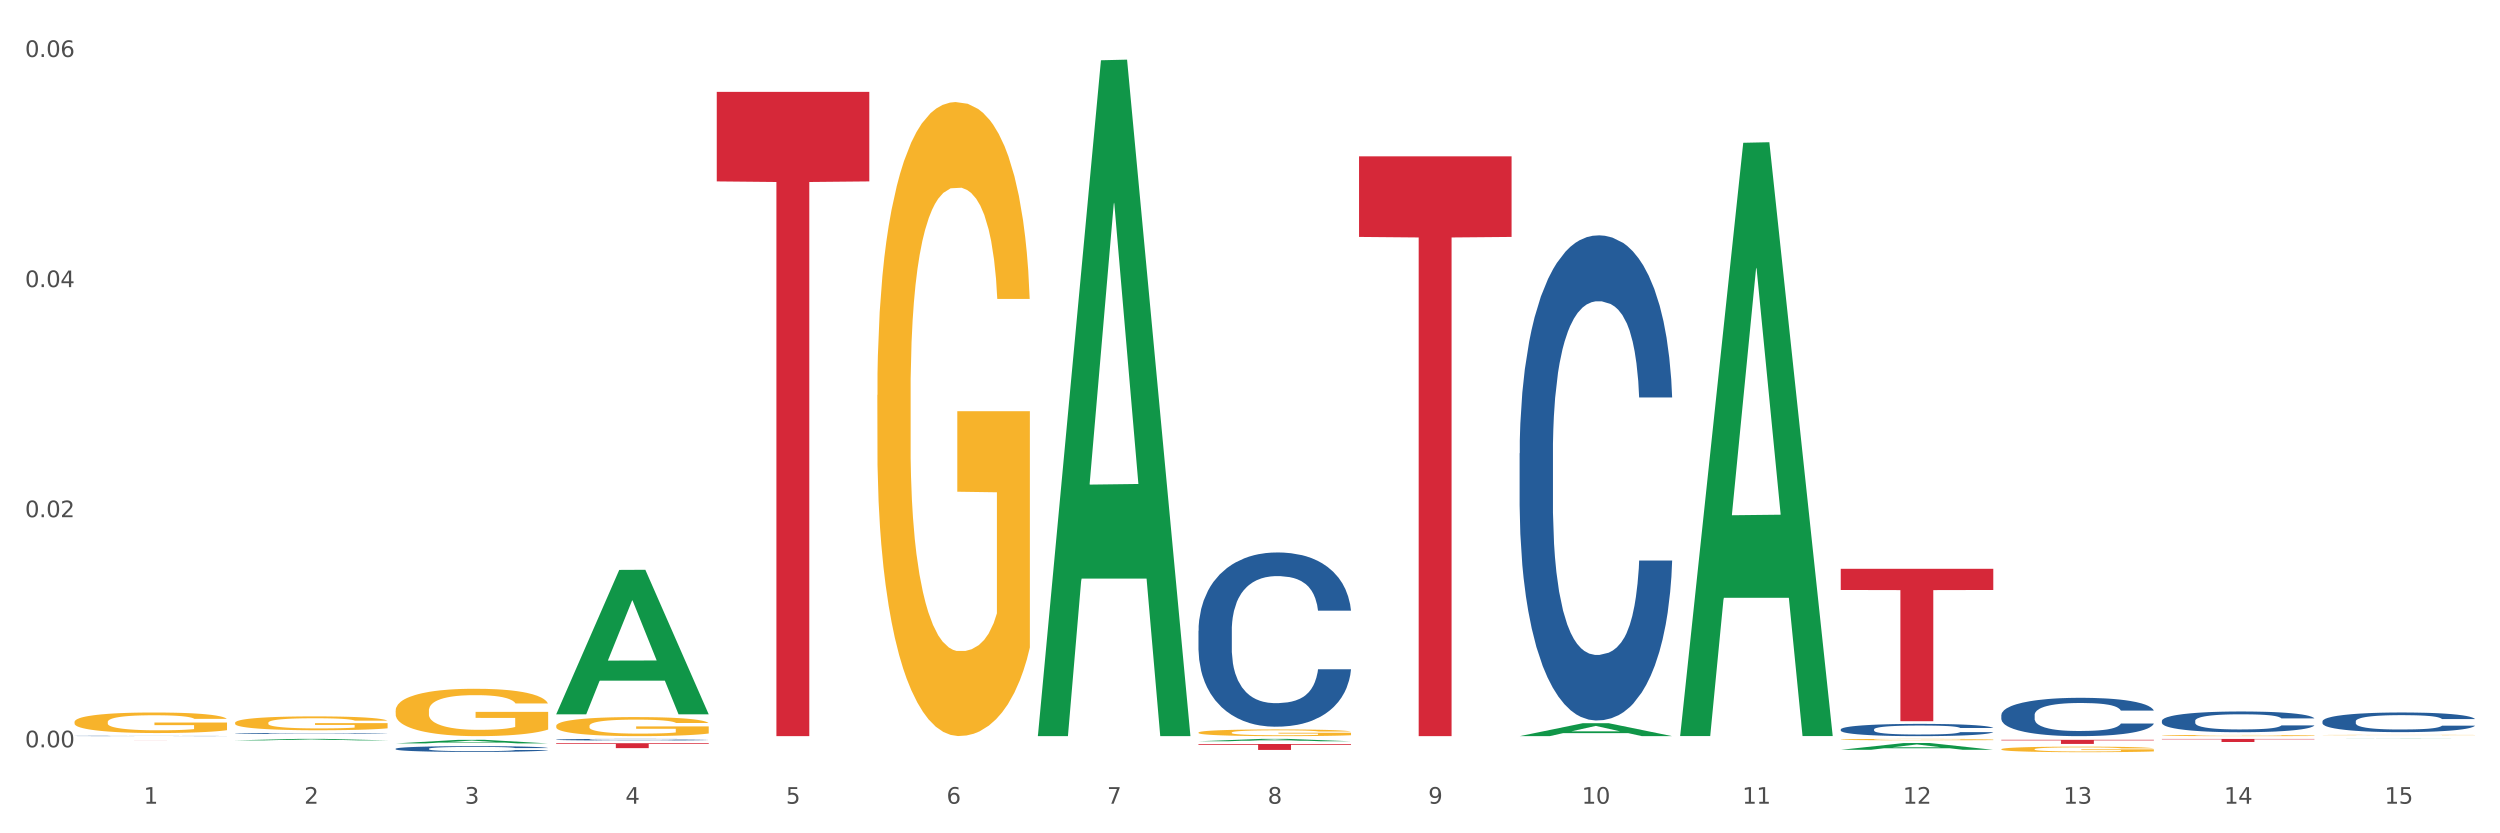 <?xml version="1.0" encoding="utf-8" standalone="no"?>
<!DOCTYPE svg PUBLIC "-//W3C//DTD SVG 1.1//EN"
  "http://www.w3.org/Graphics/SVG/1.1/DTD/svg11.dtd">
<svg xmlns:xlink="http://www.w3.org/1999/xlink" width="1080pt" height="360pt" viewBox="0 0 1080 360" xmlns="http://www.w3.org/2000/svg" version="1.1">
 <rect x="0" y="0" width="1080" height="360" fill="#333333" stroke="none"/>
 <defs>
  <style type="text/css">*{stroke-linejoin: round; stroke-linecap: butt}</style>
 </defs>
 <g id="figure_1">
  <g id="patch_1">
   <path d="M 0 360 
L 1080 360 
L 1080 0 
L 0 0 
z
" style="fill: #ffffff; stroke: #ffffff; stroke-linejoin: miter"/>
  </g>
  <g id="axes_1">
   <g id="matplotlib.axis_1">
    <g id="xtick_1">
     <g id="text_1">
      <!-- 1 -->
      <g style="fill: #4d4d4d" transform="translate(62.07 347.204) scale(0.096 -0.096)">
       <defs>
        <path id="DejaVuSans-31" d="M 794 531 
L 1825 531 
L 1825 4091 
L 703 3866 
L 703 4441 
L 1819 4666 
L 2450 4666 
L 2450 531 
L 3481 531 
L 3481 0 
L 794 0 
L 794 531 
z
" transform="scale(0.016)"/>
       </defs>
       <use xlink:href="#DejaVuSans-31"/>
      </g>
     </g>
    </g>
    <g id="xtick_2">
     <g id="text_2">
      <!-- 2 -->
      <g style="fill: #4d4d4d" transform="translate(131.436 347.204) scale(0.096 -0.096)">
       <defs>
        <path id="DejaVuSans-32" d="M 1228 531 
L 3431 531 
L 3431 0 
L 469 0 
L 469 531 
Q 828 903 1448 1529 
Q 2069 2156 2228 2338 
Q 2531 2678 2651 2914 
Q 2772 3150 2772 3378 
Q 2772 3750 2511 3984 
Q 2250 4219 1831 4219 
Q 1534 4219 1204 4116 
Q 875 4013 500 3803 
L 500 4441 
Q 881 4594 1212 4672 
Q 1544 4750 1819 4750 
Q 2544 4750 2975 4387 
Q 3406 4025 3406 3419 
Q 3406 3131 3298 2873 
Q 3191 2616 2906 2266 
Q 2828 2175 2409 1742 
Q 1991 1309 1228 531 
z
" transform="scale(0.016)"/>
       </defs>
       <use xlink:href="#DejaVuSans-32"/>
      </g>
     </g>
    </g>
    <g id="xtick_3">
     <g id="text_3">
      <!-- 3 -->
      <g style="fill: #4d4d4d" transform="translate(200.802 347.204) scale(0.096 -0.096)">
       <defs>
        <path id="DejaVuSans-33" d="M 2597 2516 
Q 3050 2419 3304 2112 
Q 3559 1806 3559 1356 
Q 3559 666 3084 287 
Q 2609 -91 1734 -91 
Q 1441 -91 1130 -33 
Q 819 25 488 141 
L 488 750 
Q 750 597 1062 519 
Q 1375 441 1716 441 
Q 2309 441 2620 675 
Q 2931 909 2931 1356 
Q 2931 1769 2642 2001 
Q 2353 2234 1838 2234 
L 1294 2234 
L 1294 2753 
L 1863 2753 
Q 2328 2753 2575 2939 
Q 2822 3125 2822 3475 
Q 2822 3834 2567 4026 
Q 2313 4219 1838 4219 
Q 1578 4219 1281 4162 
Q 984 4106 628 3988 
L 628 4550 
Q 988 4650 1302 4700 
Q 1616 4750 1894 4750 
Q 2613 4750 3031 4423 
Q 3450 4097 3450 3541 
Q 3450 3153 3228 2886 
Q 3006 2619 2597 2516 
z
" transform="scale(0.016)"/>
       </defs>
       <use xlink:href="#DejaVuSans-33"/>
      </g>
     </g>
    </g>
    <g id="xtick_4">
     <g id="text_4">
      <!-- 4 -->
      <g style="fill: #4d4d4d" transform="translate(270.169 347.204) scale(0.096 -0.096)">
       <defs>
        <path id="DejaVuSans-34" d="M 2419 4116 
L 825 1625 
L 2419 1625 
L 2419 4116 
z
M 2253 4666 
L 3047 4666 
L 3047 1625 
L 3713 1625 
L 3713 1100 
L 3047 1100 
L 3047 0 
L 2419 0 
L 2419 1100 
L 313 1100 
L 313 1709 
L 2253 4666 
z
" transform="scale(0.016)"/>
       </defs>
       <use xlink:href="#DejaVuSans-34"/>
      </g>
     </g>
    </g>
    <g id="xtick_5">
     <g id="text_5">
      <!-- 5 -->
      <g style="fill: #4d4d4d" transform="translate(339.535 347.204) scale(0.096 -0.096)">
       <defs>
        <path id="DejaVuSans-35" d="M 691 4666 
L 3169 4666 
L 3169 4134 
L 1269 4134 
L 1269 2991 
Q 1406 3038 1543 3061 
Q 1681 3084 1819 3084 
Q 2600 3084 3056 2656 
Q 3513 2228 3513 1497 
Q 3513 744 3044 326 
Q 2575 -91 1722 -91 
Q 1428 -91 1123 -41 
Q 819 9 494 109 
L 494 744 
Q 775 591 1075 516 
Q 1375 441 1709 441 
Q 2250 441 2565 725 
Q 2881 1009 2881 1497 
Q 2881 1984 2565 2268 
Q 2250 2553 1709 2553 
Q 1456 2553 1204 2497 
Q 953 2441 691 2322 
L 691 4666 
z
" transform="scale(0.016)"/>
       </defs>
       <use xlink:href="#DejaVuSans-35"/>
      </g>
     </g>
    </g>
    <g id="xtick_6">
     <g id="text_6">
      <!-- 6 -->
      <g style="fill: #4d4d4d" transform="translate(408.901 347.204) scale(0.096 -0.096)">
       <defs>
        <path id="DejaVuSans-36" d="M 2113 2584 
Q 1688 2584 1439 2293 
Q 1191 2003 1191 1497 
Q 1191 994 1439 701 
Q 1688 409 2113 409 
Q 2538 409 2786 701 
Q 3034 994 3034 1497 
Q 3034 2003 2786 2293 
Q 2538 2584 2113 2584 
z
M 3366 4563 
L 3366 3988 
Q 3128 4100 2886 4159 
Q 2644 4219 2406 4219 
Q 1781 4219 1451 3797 
Q 1122 3375 1075 2522 
Q 1259 2794 1537 2939 
Q 1816 3084 2150 3084 
Q 2853 3084 3261 2657 
Q 3669 2231 3669 1497 
Q 3669 778 3244 343 
Q 2819 -91 2113 -91 
Q 1303 -91 875 529 
Q 447 1150 447 2328 
Q 447 3434 972 4092 
Q 1497 4750 2381 4750 
Q 2619 4750 2861 4703 
Q 3103 4656 3366 4563 
z
" transform="scale(0.016)"/>
       </defs>
       <use xlink:href="#DejaVuSans-36"/>
      </g>
     </g>
    </g>
    <g id="xtick_7">
     <g id="text_7">
      <!-- 7 -->
      <g style="fill: #4d4d4d" transform="translate(478.267 347.204) scale(0.096 -0.096)">
       <defs>
        <path id="DejaVuSans-37" d="M 525 4666 
L 3525 4666 
L 3525 4397 
L 1831 0 
L 1172 0 
L 2766 4134 
L 525 4134 
L 525 4666 
z
" transform="scale(0.016)"/>
       </defs>
       <use xlink:href="#DejaVuSans-37"/>
      </g>
     </g>
    </g>
    <g id="xtick_8">
     <g id="text_8">
      <!-- 8 -->
      <g style="fill: #4d4d4d" transform="translate(547.634 347.204) scale(0.096 -0.096)">
       <defs>
        <path id="DejaVuSans-38" d="M 2034 2216 
Q 1584 2216 1326 1975 
Q 1069 1734 1069 1313 
Q 1069 891 1326 650 
Q 1584 409 2034 409 
Q 2484 409 2743 651 
Q 3003 894 3003 1313 
Q 3003 1734 2745 1975 
Q 2488 2216 2034 2216 
z
M 1403 2484 
Q 997 2584 770 2862 
Q 544 3141 544 3541 
Q 544 4100 942 4425 
Q 1341 4750 2034 4750 
Q 2731 4750 3128 4425 
Q 3525 4100 3525 3541 
Q 3525 3141 3298 2862 
Q 3072 2584 2669 2484 
Q 3125 2378 3379 2068 
Q 3634 1759 3634 1313 
Q 3634 634 3220 271 
Q 2806 -91 2034 -91 
Q 1263 -91 848 271 
Q 434 634 434 1313 
Q 434 1759 690 2068 
Q 947 2378 1403 2484 
z
M 1172 3481 
Q 1172 3119 1398 2916 
Q 1625 2713 2034 2713 
Q 2441 2713 2670 2916 
Q 2900 3119 2900 3481 
Q 2900 3844 2670 4047 
Q 2441 4250 2034 4250 
Q 1625 4250 1398 4047 
Q 1172 3844 1172 3481 
z
" transform="scale(0.016)"/>
       </defs>
       <use xlink:href="#DejaVuSans-38"/>
      </g>
     </g>
    </g>
    <g id="xtick_9">
     <g id="text_9">
      <!-- 9 -->
      <g style="fill: #4d4d4d" transform="translate(617 347.204) scale(0.096 -0.096)">
       <defs>
        <path id="DejaVuSans-39" d="M 703 97 
L 703 672 
Q 941 559 1184 500 
Q 1428 441 1663 441 
Q 2288 441 2617 861 
Q 2947 1281 2994 2138 
Q 2813 1869 2534 1725 
Q 2256 1581 1919 1581 
Q 1219 1581 811 2004 
Q 403 2428 403 3163 
Q 403 3881 828 4315 
Q 1253 4750 1959 4750 
Q 2769 4750 3195 4129 
Q 3622 3509 3622 2328 
Q 3622 1225 3098 567 
Q 2575 -91 1691 -91 
Q 1453 -91 1209 -44 
Q 966 3 703 97 
z
M 1959 2075 
Q 2384 2075 2632 2365 
Q 2881 2656 2881 3163 
Q 2881 3666 2632 3958 
Q 2384 4250 1959 4250 
Q 1534 4250 1286 3958 
Q 1038 3666 1038 3163 
Q 1038 2656 1286 2365 
Q 1534 2075 1959 2075 
z
" transform="scale(0.016)"/>
       </defs>
       <use xlink:href="#DejaVuSans-39"/>
      </g>
     </g>
    </g>
    <g id="xtick_10">
     <g id="text_10">
      <!-- 10 -->
      <g style="fill: #4d4d4d" transform="translate(683.312 347.204) scale(0.096 -0.096)">
       <defs>
        <path id="DejaVuSans-30" d="M 2034 4250 
Q 1547 4250 1301 3770 
Q 1056 3291 1056 2328 
Q 1056 1369 1301 889 
Q 1547 409 2034 409 
Q 2525 409 2770 889 
Q 3016 1369 3016 2328 
Q 3016 3291 2770 3770 
Q 2525 4250 2034 4250 
z
M 2034 4750 
Q 2819 4750 3233 4129 
Q 3647 3509 3647 2328 
Q 3647 1150 3233 529 
Q 2819 -91 2034 -91 
Q 1250 -91 836 529 
Q 422 1150 422 2328 
Q 422 3509 836 4129 
Q 1250 4750 2034 4750 
z
" transform="scale(0.016)"/>
       </defs>
       <use xlink:href="#DejaVuSans-31"/>
       <use xlink:href="#DejaVuSans-30" transform="translate(63.623 0)"/>
      </g>
     </g>
    </g>
    <g id="xtick_11">
     <g id="text_11">
      <!-- 11 -->
      <g style="fill: #4d4d4d" transform="translate(752.678 347.204) scale(0.096 -0.096)">
       <use xlink:href="#DejaVuSans-31"/>
       <use xlink:href="#DejaVuSans-31" transform="translate(63.623 0)"/>
      </g>
     </g>
    </g>
    <g id="xtick_12">
     <g id="text_12">
      <!-- 12 -->
      <g style="fill: #4d4d4d" transform="translate(822.044 347.204) scale(0.096 -0.096)">
       <use xlink:href="#DejaVuSans-31"/>
       <use xlink:href="#DejaVuSans-32" transform="translate(63.623 0)"/>
      </g>
     </g>
    </g>
    <g id="xtick_13">
     <g id="text_13">
      <!-- 13 -->
      <g style="fill: #4d4d4d" transform="translate(891.411 347.204) scale(0.096 -0.096)">
       <use xlink:href="#DejaVuSans-31"/>
       <use xlink:href="#DejaVuSans-33" transform="translate(63.623 0)"/>
      </g>
     </g>
    </g>
    <g id="xtick_14">
     <g id="text_14">
      <!-- 14 -->
      <g style="fill: #4d4d4d" transform="translate(960.777 347.204) scale(0.096 -0.096)">
       <use xlink:href="#DejaVuSans-31"/>
       <use xlink:href="#DejaVuSans-34" transform="translate(63.623 0)"/>
      </g>
     </g>
    </g>
    <g id="xtick_15">
     <g id="text_15">
      <!-- 15 -->
      <g style="fill: #4d4d4d" transform="translate(1030.143 347.204) scale(0.096 -0.096)">
       <use xlink:href="#DejaVuSans-31"/>
       <use xlink:href="#DejaVuSans-35" transform="translate(63.623 0)"/>
      </g>
     </g>
    </g>
    <g id="xtick_16"/>
    <g id="xtick_17"/>
    <g id="xtick_18"/>
    <g id="xtick_19"/>
    <g id="xtick_20"/>
    <g id="xtick_21"/>
    <g id="xtick_22"/>
    <g id="xtick_23"/>
    <g id="xtick_24"/>
    <g id="xtick_25"/>
    <g id="xtick_26"/>
    <g id="xtick_27"/>
    <g id="xtick_28"/>
    <g id="xtick_29"/>
   </g>
   <g id="matplotlib.axis_2">
    <g id="ytick_1">
     <g id="text_16">
      <!-- 0.00 -->
      <g style="fill: #4d4d4d" transform="translate(10.8 322.843) scale(0.096 -0.096)">
       <defs>
        <path id="DejaVuSans-2e" d="M 684 794 
L 1344 794 
L 1344 0 
L 684 0 
L 684 794 
z
" transform="scale(0.016)"/>
       </defs>
       <use xlink:href="#DejaVuSans-30"/>
       <use xlink:href="#DejaVuSans-2e" transform="translate(63.623 0)"/>
       <use xlink:href="#DejaVuSans-30" transform="translate(95.41 0)"/>
       <use xlink:href="#DejaVuSans-30" transform="translate(159.033 0)"/>
      </g>
     </g>
    </g>
    <g id="ytick_2">
     <g id="text_17">
      <!-- 0.02 -->
      <g style="fill: #4d4d4d" transform="translate(10.8 223.435) scale(0.096 -0.096)">
       <use xlink:href="#DejaVuSans-30"/>
       <use xlink:href="#DejaVuSans-2e" transform="translate(63.623 0)"/>
       <use xlink:href="#DejaVuSans-30" transform="translate(95.41 0)"/>
       <use xlink:href="#DejaVuSans-32" transform="translate(159.033 0)"/>
      </g>
     </g>
    </g>
    <g id="ytick_3">
     <g id="text_18">
      <!-- 0.04 -->
      <g style="fill: #4d4d4d" transform="translate(10.8 124.028) scale(0.096 -0.096)">
       <use xlink:href="#DejaVuSans-30"/>
       <use xlink:href="#DejaVuSans-2e" transform="translate(63.623 0)"/>
       <use xlink:href="#DejaVuSans-30" transform="translate(95.41 0)"/>
       <use xlink:href="#DejaVuSans-34" transform="translate(159.033 0)"/>
      </g>
     </g>
    </g>
    <g id="ytick_4">
     <g id="text_19">
      <!-- 0.06 -->
      <g style="fill: #4d4d4d" transform="translate(10.8 24.62) scale(0.096 -0.096)">
       <use xlink:href="#DejaVuSans-30"/>
       <use xlink:href="#DejaVuSans-2e" transform="translate(63.623 0)"/>
       <use xlink:href="#DejaVuSans-30" transform="translate(95.41 0)"/>
       <use xlink:href="#DejaVuSans-36" transform="translate(159.033 0)"/>
      </g>
     </g>
    </g>
    <g id="ytick_5"/>
    <g id="ytick_6"/>
    <g id="ytick_7"/>
   </g>
   <g id="PolyCollection_1">
    <path d="M 101.541 319.838 
L 101.609 319.837 
L 128.784 319.196 
L 140.061 319.196 
L 167.439 319.839 
L 154.395 319.839 
L 148.485 319.689 
L 120.427 319.689 
L 120.224 319.691 
L 114.517 319.839 
L 101.541 319.839 
L 101.541 319.838 
L 123.96 319.6 
L 144.952 319.599 
L 134.558 319.333 
L 134.422 319.332 
L 134.286 319.333 
L 123.892 319.599 
L 123.96 319.6 
L 101.541 319.838 
z
" clip-path="url(#p3a2ed95204)" style="fill: #109648"/>
    <path d="M 170.907 321.152 
L 170.975 321.151 
L 198.15 319.609 
L 209.427 319.608 
L 236.805 321.155 
L 223.762 321.155 
L 217.851 320.795 
L 189.794 320.795 
L 189.59 320.801 
L 183.883 321.155 
L 170.907 321.155 
L 170.907 321.152 
L 193.326 320.58 
L 214.319 320.578 
L 203.924 319.938 
L 203.788 319.935 
L 203.653 319.939 
L 193.258 320.578 
L 193.326 320.58 
L 170.907 321.152 
z
" clip-path="url(#p3a2ed95204)" style="fill: #109648"/>
    <path d="M 240.274 308.486 
L 240.342 308.427 
L 267.516 246.202 
L 278.793 246.143 
L 306.172 308.603 
L 293.128 308.603 
L 287.217 294.058 
L 259.16 294.058 
L 258.956 294.293 
L 253.249 308.603 
L 240.274 308.603 
L 240.274 308.486 
L 262.693 285.379 
L 283.685 285.32 
L 273.291 259.456 
L 273.155 259.339 
L 273.019 259.515 
L 262.625 285.32 
L 262.693 285.379 
L 240.274 308.486 
z
" clip-path="url(#p3a2ed95204)" style="fill: #109648"/>
    <path d="M 448.372 317.472 
L 448.44 317.197 
L 475.615 26.034 
L 486.892 25.759 
L 514.27 318.021 
L 501.227 318.021 
L 495.316 249.964 
L 467.259 249.964 
L 467.055 251.061 
L 461.348 318.021 
L 448.372 318.021 
L 448.372 317.472 
L 470.791 209.349 
L 491.783 209.074 
L 481.389 88.054 
L 481.253 87.505 
L 481.117 88.328 
L 470.723 209.074 
L 470.791 209.349 
L 448.372 317.472 
z
" clip-path="url(#p3a2ed95204)" style="fill: #109648"/>
    <path d="M 517.739 320.228 
L 517.806 320.227 
L 544.981 319.197 
L 556.258 319.196 
L 583.636 320.23 
L 570.593 320.23 
L 564.682 319.989 
L 536.625 319.989 
L 536.421 319.993 
L 530.714 320.23 
L 517.739 320.23 
L 517.739 320.228 
L 540.157 319.846 
L 561.15 319.845 
L 550.755 319.416 
L 550.62 319.414 
L 550.484 319.417 
L 540.089 319.845 
L 540.157 319.846 
L 517.739 320.228 
z
" clip-path="url(#p3a2ed95204)" style="fill: #109648"/>
    <path d="M 656.471 318.012 
L 656.539 318.006 
L 683.713 312.434 
L 694.991 312.429 
L 722.369 318.022 
L 709.325 318.022 
L 703.415 316.72 
L 675.357 316.72 
L 675.153 316.741 
L 669.447 318.022 
L 656.471 318.022 
L 656.471 318.012 
L 678.89 315.942 
L 699.882 315.937 
L 689.488 313.621 
L 689.352 313.611 
L 689.216 313.626 
L 678.822 315.937 
L 678.89 315.942 
L 656.471 318.012 
z
" clip-path="url(#p3a2ed95204)" style="fill: #109648"/>
    <path d="M 725.837 317.493 
L 725.905 317.252 
L 753.08 61.68 
L 764.357 61.439 
L 791.735 317.975 
L 778.691 317.975 
L 772.781 258.237 
L 744.723 258.237 
L 744.52 259.2 
L 738.813 317.975 
L 725.837 317.975 
L 725.837 317.493 
L 748.256 222.587 
L 769.248 222.346 
L 758.854 116.118 
L 758.718 115.637 
L 758.582 116.359 
L 748.188 222.346 
L 748.256 222.587 
L 725.837 317.493 
z
" clip-path="url(#p3a2ed95204)" style="fill: #109648"/>
    <path d="M 795.203 323.921 
L 795.271 323.919 
L 822.446 320.991 
L 833.723 320.988 
L 861.101 323.927 
L 848.058 323.927 
L 842.147 323.243 
L 814.09 323.243 
L 813.886 323.254 
L 808.179 323.927 
L 795.203 323.927 
L 795.203 323.921 
L 817.622 322.834 
L 838.615 322.831 
L 828.22 321.615 
L 828.084 321.609 
L 827.949 321.617 
L 817.554 322.831 
L 817.622 322.834 
L 795.203 323.921 
z
" clip-path="url(#p3a2ed95204)" style="fill: #109648"/>
    <path d="M 517.739 321.404 
L 583.636 321.404 
L 583.636 321.76 
L 557.715 321.762 
L 557.715 323.964 
L 543.504 323.964 
L 543.504 321.762 
L 517.739 321.76 
L 517.739 321.407 
L 517.739 321.404 
z
" clip-path="url(#p3a2ed95204)" style="fill: #d62839"/>
    <path d="M 309.64 39.686 
L 375.538 39.686 
L 375.538 78.365 
L 349.616 78.626 
L 349.616 318.018 
L 335.406 318.018 
L 335.406 78.626 
L 309.64 78.365 
L 309.64 39.947 
L 309.64 39.686 
z
" clip-path="url(#p3a2ed95204)" style="fill: #d62839"/>
    <path d="M 240.274 321.075 
L 306.172 321.075 
L 306.172 321.37 
L 280.25 321.372 
L 280.25 323.197 
L 266.039 323.197 
L 266.039 321.372 
L 240.274 321.37 
L 240.274 321.077 
L 240.274 321.075 
z
" clip-path="url(#p3a2ed95204)" style="fill: #d62839"/>
    <path d="M 32.175 320.063 
L 98.073 320.063 
L 98.073 320.064 
L 72.151 320.064 
L 72.151 320.073 
L 57.941 320.073 
L 57.941 320.064 
L 32.175 320.064 
L 32.175 320.063 
L 32.175 320.063 
z
" clip-path="url(#p3a2ed95204)" style="fill: #d62839"/>
    <path d="M 933.936 319.208 
L 999.834 319.208 
L 999.834 319.391 
L 973.912 319.393 
L 973.912 320.53 
L 959.702 320.53 
L 959.702 319.393 
L 933.936 319.391 
L 933.936 319.209 
L 933.936 319.208 
z
" clip-path="url(#p3a2ed95204)" style="fill: #d62839"/>
    <path d="M 864.57 319.591 
L 930.468 319.591 
L 930.468 319.839 
L 904.546 319.841 
L 904.546 321.376 
L 890.335 321.376 
L 890.335 319.841 
L 864.57 319.839 
L 864.57 319.593 
L 864.57 319.591 
z
" clip-path="url(#p3a2ed95204)" style="fill: #d62839"/>
    <path d="M 795.203 245.718 
L 861.101 245.718 
L 861.101 254.866 
L 835.179 254.927 
L 835.179 311.544 
L 820.969 311.544 
L 820.969 254.927 
L 795.203 254.866 
L 795.203 245.78 
L 795.203 245.718 
z
" clip-path="url(#p3a2ed95204)" style="fill: #d62839"/>
    <path d="M 587.105 67.541 
L 653.003 67.541 
L 653.003 102.35 
L 627.081 102.585 
L 627.081 318.022 
L 612.871 318.022 
L 612.871 102.585 
L 587.105 102.35 
L 587.105 67.776 
L 587.105 67.541 
z
" clip-path="url(#p3a2ed95204)" style="fill: #d62839"/>
    <path d="M 170.907 307.008 
L 170.985 306.989 
L 170.985 306.316 
L 171.141 305.736 
L 171.919 304.334 
L 173.086 303.174 
L 173.942 302.557 
L 174.798 302.052 
L 175.809 301.548 
L 177.054 301.024 
L 179.31 300.257 
L 180.71 299.865 
L 182.422 299.453 
L 185.534 298.855 
L 187.79 298.518 
L 190.124 298.238 
L 193.937 297.901 
L 196.426 297.752 
L 199.072 297.639 
L 202.261 297.565 
L 204.673 297.546 
L 209.964 297.602 
L 214.476 297.77 
L 216.655 297.901 
L 219.456 298.126 
L 220.934 298.275 
L 223.346 298.574 
L 225.835 298.967 
L 227.547 299.304 
L 230.114 299.939 
L 232.059 300.575 
L 233.849 301.361 
L 234.783 301.903 
L 235.483 302.408 
L 236.105 302.987 
L 236.728 303.904 
L 222.723 303.904 
L 222.179 303.249 
L 221.323 302.632 
L 220.078 302.034 
L 218.989 301.66 
L 217.122 301.192 
L 215.41 300.893 
L 213.62 300.669 
L 211.442 300.482 
L 209.73 300.388 
L 207.319 300.313 
L 202.573 300.332 
L 199.383 300.482 
L 197.204 300.669 
L 195.804 300.837 
L 194.559 301.024 
L 193.159 301.286 
L 191.525 301.678 
L 190.358 302.034 
L 189.191 302.483 
L 188.257 302.931 
L 187.401 303.455 
L 186.701 304.016 
L 186.157 304.596 
L 185.69 305.306 
L 185.301 306.484 
L 185.301 309.046 
L 185.456 309.626 
L 185.845 310.393 
L 186.312 310.972 
L 187.09 311.664 
L 187.79 312.132 
L 189.113 312.805 
L 190.591 313.366 
L 191.758 313.721 
L 192.925 314.02 
L 194.948 314.432 
L 197.204 314.768 
L 199.149 314.974 
L 201.795 315.161 
L 203.584 315.236 
L 205.14 315.273 
L 208.952 315.273 
L 211.675 315.217 
L 214.71 315.086 
L 217.044 314.918 
L 218.989 314.712 
L 221.167 314.376 
L 222.568 314.058 
L 222.568 310.149 
L 205.451 310.131 
L 205.451 307.532 
L 236.805 307.532 
L 236.805 315.161 
L 235.483 315.554 
L 234.004 315.909 
L 232.448 316.227 
L 230.114 316.62 
L 227.314 316.994 
L 224.824 317.255 
L 222.179 317.48 
L 219.067 317.685 
L 215.021 317.872 
L 212.531 317.947 
L 209.419 318.003 
L 205.763 318.022 
L 202.573 317.985 
L 199.461 317.891 
L 196.193 317.723 
L 193.003 317.48 
L 190.591 317.237 
L 188.179 316.937 
L 185.612 316.545 
L 183.589 316.171 
L 182.033 315.834 
L 180.321 315.404 
L 178.454 314.843 
L 177.054 314.338 
L 175.809 313.815 
L 174.486 313.141 
L 173.553 312.562 
L 172.619 311.832 
L 172.074 311.29 
L 171.452 310.449 
L 170.985 309.271 
L 170.907 307.008 
z
" clip-path="url(#p3a2ed95204)" style="fill: #f7b32b"/>
    <path d="M 240.274 313.587 
L 240.351 313.579 
L 240.351 313.308 
L 240.507 313.075 
L 241.285 312.51 
L 242.452 312.043 
L 243.308 311.795 
L 244.164 311.592 
L 245.175 311.388 
L 246.42 311.177 
L 248.676 310.869 
L 250.077 310.711 
L 251.788 310.545 
L 254.9 310.304 
L 257.157 310.168 
L 259.491 310.056 
L 263.303 309.92 
L 265.793 309.86 
L 268.438 309.815 
L 271.628 309.784 
L 274.04 309.777 
L 279.33 309.8 
L 283.843 309.867 
L 286.021 309.92 
L 288.822 310.01 
L 290.3 310.071 
L 292.712 310.191 
L 295.202 310.349 
L 296.913 310.485 
L 299.481 310.741 
L 301.426 310.997 
L 303.215 311.313 
L 304.149 311.531 
L 304.849 311.735 
L 305.471 311.968 
L 306.094 312.337 
L 292.089 312.337 
L 291.545 312.074 
L 290.689 311.825 
L 289.444 311.584 
L 288.355 311.433 
L 286.488 311.245 
L 284.776 311.125 
L 282.987 311.034 
L 280.808 310.959 
L 279.097 310.921 
L 276.685 310.891 
L 271.939 310.899 
L 268.749 310.959 
L 266.571 311.034 
L 265.17 311.102 
L 263.925 311.177 
L 262.525 311.283 
L 260.891 311.441 
L 259.724 311.584 
L 258.557 311.765 
L 257.623 311.946 
L 256.768 312.156 
L 256.067 312.382 
L 255.523 312.616 
L 255.056 312.902 
L 254.667 313.376 
L 254.667 314.408 
L 254.823 314.641 
L 255.212 314.95 
L 255.678 315.183 
L 256.456 315.462 
L 257.157 315.65 
L 258.479 315.921 
L 259.957 316.147 
L 261.124 316.29 
L 262.291 316.411 
L 264.314 316.576 
L 266.571 316.712 
L 268.516 316.795 
L 271.161 316.87 
L 272.95 316.9 
L 274.506 316.915 
L 278.319 316.915 
L 281.042 316.893 
L 284.076 316.84 
L 286.41 316.772 
L 288.355 316.689 
L 290.533 316.554 
L 291.934 316.426 
L 291.934 314.852 
L 274.818 314.844 
L 274.818 313.798 
L 306.172 313.798 
L 306.172 316.87 
L 304.849 317.028 
L 303.371 317.171 
L 301.815 317.299 
L 299.481 317.457 
L 296.68 317.608 
L 294.19 317.713 
L 291.545 317.804 
L 288.433 317.887 
L 284.387 317.962 
L 281.897 317.992 
L 278.785 318.015 
L 275.129 318.022 
L 271.939 318.007 
L 268.827 317.969 
L 265.559 317.902 
L 262.369 317.804 
L 259.957 317.706 
L 257.546 317.585 
L 254.978 317.427 
L 252.955 317.277 
L 251.399 317.141 
L 249.688 316.968 
L 247.82 316.742 
L 246.42 316.539 
L 245.175 316.328 
L 243.853 316.057 
L 242.919 315.823 
L 241.985 315.53 
L 241.441 315.311 
L 240.818 314.972 
L 240.351 314.498 
L 240.274 313.587 
z
" clip-path="url(#p3a2ed95204)" style="fill: #f7b32b"/>
    <path d="M 795.203 319.482 
L 795.281 319.481 
L 795.281 319.461 
L 795.437 319.443 
L 796.215 319.401 
L 797.382 319.366 
L 798.238 319.347 
L 799.094 319.332 
L 800.105 319.317 
L 801.35 319.301 
L 803.606 319.278 
L 805.006 319.266 
L 806.718 319.253 
L 809.83 319.235 
L 812.086 319.225 
L 814.42 319.217 
L 818.233 319.207 
L 820.722 319.202 
L 823.368 319.199 
L 826.557 319.196 
L 828.969 319.196 
L 834.26 319.197 
L 838.772 319.203 
L 840.951 319.207 
L 843.752 319.213 
L 845.23 319.218 
L 847.642 319.227 
L 850.131 319.239 
L 851.843 319.249 
L 854.41 319.268 
L 856.355 319.287 
L 858.145 319.311 
L 859.078 319.327 
L 859.779 319.343 
L 860.401 319.36 
L 861.024 319.388 
L 847.019 319.388 
L 846.475 319.368 
L 845.619 319.349 
L 844.374 319.331 
L 843.285 319.32 
L 841.418 319.306 
L 839.706 319.297 
L 837.916 319.29 
L 835.738 319.284 
L 834.026 319.282 
L 831.615 319.279 
L 826.869 319.28 
L 823.679 319.284 
L 821.5 319.29 
L 820.1 319.295 
L 818.855 319.301 
L 817.455 319.309 
L 815.821 319.321 
L 814.654 319.331 
L 813.487 319.345 
L 812.553 319.359 
L 811.697 319.374 
L 810.997 319.391 
L 810.453 319.409 
L 809.986 319.43 
L 809.597 319.466 
L 809.597 319.543 
L 809.752 319.561 
L 810.141 319.584 
L 810.608 319.601 
L 811.386 319.622 
L 812.086 319.636 
L 813.409 319.657 
L 814.887 319.674 
L 816.054 319.684 
L 817.221 319.694 
L 819.244 319.706 
L 821.5 319.716 
L 823.445 319.722 
L 826.091 319.728 
L 827.88 319.73 
L 829.436 319.731 
L 833.248 319.731 
L 835.971 319.73 
L 839.006 319.726 
L 841.34 319.721 
L 843.285 319.714 
L 845.463 319.704 
L 846.864 319.695 
L 846.864 319.577 
L 829.747 319.576 
L 829.747 319.497 
L 861.101 319.497 
L 861.101 319.728 
L 859.779 319.74 
L 858.3 319.751 
L 856.744 319.76 
L 854.41 319.772 
L 851.61 319.783 
L 849.12 319.791 
L 846.475 319.798 
L 843.363 319.804 
L 839.317 319.81 
L 836.827 319.812 
L 833.715 319.814 
L 830.059 319.814 
L 826.869 319.813 
L 823.757 319.81 
L 820.489 319.805 
L 817.299 319.798 
L 814.887 319.791 
L 812.475 319.782 
L 809.908 319.77 
L 807.885 319.758 
L 806.329 319.748 
L 804.617 319.735 
L 802.75 319.718 
L 801.35 319.703 
L 800.105 319.687 
L 798.782 319.667 
L 797.849 319.649 
L 796.915 319.627 
L 796.37 319.611 
L 795.748 319.586 
L 795.281 319.55 
L 795.203 319.482 
z
" clip-path="url(#p3a2ed95204)" style="fill: #f7b32b"/>
    <path d="M 517.739 316.457 
L 517.816 316.455 
L 517.816 316.359 
L 517.972 316.277 
L 518.75 316.078 
L 519.917 315.913 
L 520.773 315.825 
L 521.629 315.753 
L 522.64 315.682 
L 523.885 315.607 
L 526.141 315.498 
L 527.542 315.443 
L 529.253 315.384 
L 532.365 315.299 
L 534.621 315.251 
L 536.956 315.211 
L 540.768 315.164 
L 543.257 315.142 
L 545.903 315.126 
L 549.093 315.116 
L 551.504 315.113 
L 556.795 315.121 
L 561.307 315.145 
L 563.486 315.164 
L 566.287 315.196 
L 567.765 315.217 
L 570.177 315.259 
L 572.666 315.315 
L 574.378 315.363 
L 576.946 315.453 
L 578.891 315.544 
L 580.68 315.655 
L 581.614 315.732 
L 582.314 315.804 
L 582.936 315.886 
L 583.559 316.016 
L 569.554 316.016 
L 569.01 315.923 
L 568.154 315.836 
L 566.909 315.751 
L 565.82 315.698 
L 563.953 315.631 
L 562.241 315.589 
L 560.452 315.557 
L 558.273 315.53 
L 556.562 315.517 
L 554.15 315.506 
L 549.404 315.509 
L 546.214 315.53 
L 544.035 315.557 
L 542.635 315.581 
L 541.39 315.607 
L 539.99 315.644 
L 538.356 315.7 
L 537.189 315.751 
L 536.022 315.815 
L 535.088 315.878 
L 534.232 315.953 
L 533.532 316.032 
L 532.988 316.115 
L 532.521 316.216 
L 532.132 316.383 
L 532.132 316.747 
L 532.287 316.829 
L 532.676 316.938 
L 533.143 317.021 
L 533.921 317.119 
L 534.621 317.185 
L 535.944 317.281 
L 537.422 317.361 
L 538.589 317.411 
L 539.756 317.454 
L 541.779 317.512 
L 544.035 317.56 
L 545.981 317.589 
L 548.626 317.616 
L 550.415 317.626 
L 551.971 317.632 
L 555.784 317.632 
L 558.507 317.624 
L 561.541 317.605 
L 563.875 317.581 
L 565.82 317.552 
L 567.998 317.504 
L 569.399 317.459 
L 569.399 316.904 
L 552.282 316.901 
L 552.282 316.532 
L 583.636 316.532 
L 583.636 317.616 
L 582.314 317.671 
L 580.836 317.722 
L 579.28 317.767 
L 576.946 317.823 
L 574.145 317.876 
L 571.655 317.913 
L 569.01 317.945 
L 565.898 317.974 
L 561.852 318.001 
L 559.362 318.011 
L 556.25 318.019 
L 552.594 318.022 
L 549.404 318.017 
L 546.292 318.003 
L 543.024 317.98 
L 539.834 317.945 
L 537.422 317.91 
L 535.01 317.868 
L 532.443 317.812 
L 530.42 317.759 
L 528.864 317.711 
L 527.153 317.65 
L 525.285 317.57 
L 523.885 317.499 
L 522.64 317.424 
L 521.317 317.329 
L 520.384 317.246 
L 519.45 317.143 
L 518.906 317.066 
L 518.283 316.946 
L 517.816 316.779 
L 517.739 316.457 
z
" clip-path="url(#p3a2ed95204)" style="fill: #f7b32b"/>
    <path d="M 864.57 323.658 
L 864.647 323.656 
L 864.647 323.577 
L 864.803 323.509 
L 865.581 323.345 
L 866.748 323.209 
L 867.604 323.137 
L 868.46 323.078 
L 869.471 323.018 
L 870.716 322.957 
L 872.972 322.867 
L 874.373 322.821 
L 876.084 322.773 
L 879.196 322.703 
L 881.453 322.663 
L 883.787 322.631 
L 887.599 322.591 
L 890.089 322.574 
L 892.734 322.56 
L 895.924 322.552 
L 898.336 322.549 
L 903.626 322.556 
L 908.139 322.576 
L 910.317 322.591 
L 913.118 322.617 
L 914.596 322.635 
L 917.008 322.67 
L 919.498 322.716 
L 921.209 322.755 
L 923.777 322.83 
L 925.722 322.904 
L 927.511 322.997 
L 928.445 323.06 
L 929.145 323.119 
L 929.767 323.187 
L 930.39 323.295 
L 916.385 323.295 
L 915.841 323.218 
L 914.985 323.146 
L 913.74 323.075 
L 912.651 323.032 
L 910.784 322.977 
L 909.072 322.942 
L 907.283 322.915 
L 905.104 322.894 
L 903.393 322.883 
L 900.981 322.874 
L 896.235 322.876 
L 893.045 322.894 
L 890.867 322.915 
L 889.466 322.935 
L 888.221 322.957 
L 886.821 322.988 
L 885.187 323.034 
L 884.02 323.075 
L 882.853 323.128 
L 881.919 323.181 
L 881.064 323.242 
L 880.363 323.308 
L 879.819 323.376 
L 879.352 323.459 
L 878.963 323.597 
L 878.963 323.897 
L 879.119 323.965 
L 879.508 324.055 
L 879.974 324.123 
L 880.752 324.204 
L 881.453 324.259 
L 882.775 324.338 
L 884.253 324.404 
L 885.42 324.445 
L 886.587 324.48 
L 888.61 324.529 
L 890.867 324.568 
L 892.812 324.592 
L 895.457 324.614 
L 897.246 324.623 
L 898.802 324.627 
L 902.615 324.627 
L 905.338 324.621 
L 908.372 324.605 
L 910.706 324.586 
L 912.651 324.562 
L 914.829 324.522 
L 916.23 324.485 
L 916.23 324.027 
L 899.114 324.025 
L 899.114 323.72 
L 930.468 323.72 
L 930.468 324.614 
L 929.145 324.66 
L 927.667 324.702 
L 926.111 324.739 
L 923.777 324.785 
L 920.976 324.829 
L 918.486 324.86 
L 915.841 324.886 
L 912.729 324.91 
L 908.683 324.932 
L 906.193 324.941 
L 903.081 324.947 
L 899.425 324.95 
L 896.235 324.945 
L 893.123 324.934 
L 889.855 324.914 
L 886.665 324.886 
L 884.253 324.857 
L 881.842 324.822 
L 879.274 324.776 
L 877.251 324.733 
L 875.695 324.693 
L 873.984 324.643 
L 872.116 324.577 
L 870.716 324.518 
L 869.471 324.456 
L 868.149 324.377 
L 867.215 324.309 
L 866.281 324.224 
L 865.737 324.16 
L 865.114 324.062 
L 864.647 323.924 
L 864.57 323.658 
z
" clip-path="url(#p3a2ed95204)" style="fill: #f7b32b"/>
    <path d="M 933.936 317.741 
L 934.014 317.741 
L 934.014 317.724 
L 934.169 317.709 
L 934.947 317.673 
L 936.114 317.644 
L 936.97 317.628 
L 937.826 317.615 
L 938.837 317.602 
L 940.082 317.589 
L 942.338 317.57 
L 943.739 317.56 
L 945.45 317.549 
L 948.563 317.534 
L 950.819 317.525 
L 953.153 317.518 
L 956.965 317.51 
L 959.455 317.506 
L 962.1 317.503 
L 965.29 317.501 
L 967.702 317.5 
L 972.992 317.502 
L 977.505 317.506 
L 979.683 317.51 
L 982.484 317.515 
L 983.962 317.519 
L 986.374 317.527 
L 988.864 317.537 
L 990.575 317.545 
L 993.143 317.561 
L 995.088 317.578 
L 996.877 317.598 
L 997.811 317.611 
L 998.511 317.624 
L 999.134 317.639 
L 999.756 317.662 
L 985.752 317.662 
L 985.207 317.646 
L 984.351 317.63 
L 983.106 317.615 
L 982.017 317.605 
L 980.15 317.593 
L 978.438 317.586 
L 976.649 317.58 
L 974.47 317.575 
L 972.759 317.573 
L 970.347 317.571 
L 965.601 317.571 
L 962.411 317.575 
L 960.233 317.58 
L 958.832 317.584 
L 957.588 317.589 
L 956.187 317.596 
L 954.553 317.606 
L 953.386 317.615 
L 952.219 317.626 
L 951.286 317.638 
L 950.43 317.651 
L 949.73 317.665 
L 949.185 317.68 
L 948.718 317.698 
L 948.329 317.728 
L 948.329 317.793 
L 948.485 317.808 
L 948.874 317.828 
L 949.341 317.842 
L 950.119 317.86 
L 950.819 317.872 
L 952.141 317.889 
L 953.62 317.903 
L 954.787 317.912 
L 955.954 317.92 
L 957.977 317.931 
L 960.233 317.939 
L 962.178 317.944 
L 964.823 317.949 
L 966.613 317.951 
L 968.169 317.952 
L 971.981 317.952 
L 974.704 317.951 
L 977.738 317.947 
L 980.072 317.943 
L 982.017 317.938 
L 984.196 317.929 
L 985.596 317.921 
L 985.596 317.822 
L 968.48 317.821 
L 968.48 317.755 
L 999.834 317.755 
L 999.834 317.949 
L 998.511 317.959 
L 997.033 317.968 
L 995.477 317.976 
L 993.143 317.986 
L 990.342 317.996 
L 987.852 318.003 
L 985.207 318.008 
L 982.095 318.013 
L 978.049 318.018 
L 975.56 318.02 
L 972.448 318.022 
L 968.791 318.022 
L 965.601 318.021 
L 962.489 318.019 
L 959.221 318.014 
L 956.032 318.008 
L 953.62 318.002 
L 951.208 317.994 
L 948.64 317.984 
L 946.618 317.975 
L 945.061 317.966 
L 943.35 317.955 
L 941.483 317.941 
L 940.082 317.928 
L 938.837 317.915 
L 937.515 317.898 
L 936.581 317.883 
L 935.648 317.864 
L 935.103 317.851 
L 934.48 317.829 
L 934.014 317.799 
L 933.936 317.741 
z
" clip-path="url(#p3a2ed95204)" style="fill: #f7b32b"/>
    <path d="M 1003.302 317.537 
L 1003.38 317.537 
L 1003.38 317.532 
L 1003.535 317.527 
L 1004.314 317.515 
L 1005.481 317.506 
L 1006.336 317.501 
L 1007.192 317.497 
L 1008.204 317.492 
L 1009.448 317.488 
L 1011.705 317.482 
L 1013.105 317.479 
L 1014.817 317.475 
L 1017.929 317.47 
L 1020.185 317.468 
L 1022.519 317.465 
L 1026.331 317.462 
L 1028.821 317.461 
L 1031.466 317.46 
L 1034.656 317.46 
L 1037.068 317.46 
L 1042.358 317.46 
L 1046.871 317.461 
L 1049.049 317.462 
L 1051.85 317.464 
L 1053.328 317.466 
L 1055.74 317.468 
L 1058.23 317.471 
L 1059.942 317.474 
L 1062.509 317.479 
L 1064.454 317.484 
L 1066.244 317.491 
L 1067.177 317.495 
L 1067.877 317.5 
L 1068.5 317.504 
L 1069.122 317.512 
L 1055.118 317.512 
L 1054.573 317.506 
L 1053.717 317.501 
L 1052.473 317.496 
L 1051.383 317.493 
L 1049.516 317.49 
L 1047.805 317.487 
L 1046.015 317.485 
L 1043.837 317.484 
L 1042.125 317.483 
L 1039.713 317.482 
L 1034.967 317.482 
L 1031.777 317.484 
L 1029.599 317.485 
L 1028.199 317.487 
L 1026.954 317.488 
L 1025.553 317.49 
L 1023.919 317.494 
L 1022.752 317.496 
L 1021.585 317.5 
L 1020.652 317.504 
L 1019.796 317.508 
L 1019.096 317.513 
L 1018.551 317.517 
L 1018.084 317.523 
L 1017.695 317.533 
L 1017.695 317.554 
L 1017.851 317.559 
L 1018.24 317.565 
L 1018.707 317.57 
L 1019.485 317.576 
L 1020.185 317.579 
L 1021.508 317.585 
L 1022.986 317.59 
L 1024.153 317.592 
L 1025.32 317.595 
L 1027.343 317.598 
L 1029.599 317.601 
L 1031.544 317.603 
L 1034.189 317.604 
L 1035.979 317.605 
L 1037.535 317.605 
L 1041.347 317.605 
L 1044.07 317.605 
L 1047.104 317.604 
L 1049.438 317.602 
L 1051.383 317.601 
L 1053.562 317.598 
L 1054.962 317.595 
L 1054.962 317.563 
L 1037.846 317.563 
L 1037.846 317.542 
L 1069.2 317.542 
L 1069.2 317.604 
L 1067.877 317.608 
L 1066.399 317.61 
L 1064.843 317.613 
L 1062.509 317.616 
L 1059.708 317.619 
L 1057.219 317.622 
L 1054.573 317.623 
L 1051.461 317.625 
L 1047.416 317.627 
L 1044.926 317.627 
L 1041.814 317.628 
L 1038.157 317.628 
L 1034.967 317.628 
L 1031.855 317.627 
L 1028.588 317.625 
L 1025.398 317.623 
L 1022.986 317.621 
L 1020.574 317.619 
L 1018.007 317.616 
L 1015.984 317.613 
L 1014.428 317.61 
L 1012.716 317.606 
L 1010.849 317.602 
L 1009.448 317.598 
L 1008.204 317.593 
L 1006.881 317.588 
L 1005.947 317.583 
L 1005.014 317.577 
L 1004.469 317.573 
L 1003.847 317.566 
L 1003.38 317.556 
L 1003.302 317.537 
z
" clip-path="url(#p3a2ed95204)" style="fill: #f7b32b"/>
    <path d="M 517.739 272.483 
L 517.816 272.414 
L 517.816 270.489 
L 518.05 267.876 
L 518.907 263.064 
L 519.997 259.42 
L 521.867 255.157 
L 522.88 253.37 
L 524.204 251.376 
L 526.93 248.145 
L 530.046 245.395 
L 532.227 243.882 
L 533.863 242.92 
L 537.523 241.201 
L 539.627 240.445 
L 541.808 239.826 
L 543.677 239.413 
L 546.793 238.932 
L 549.285 238.726 
L 552.167 238.657 
L 554.582 238.726 
L 557.776 239.001 
L 562.449 239.826 
L 564.241 240.307 
L 566.656 241.132 
L 569.148 242.232 
L 571.173 243.332 
L 573.51 244.913 
L 575.925 246.976 
L 578.262 249.588 
L 579.898 251.995 
L 581.222 254.538 
L 582.39 257.632 
L 583.247 261.001 
L 583.636 263.82 
L 569.382 263.82 
L 568.992 261.276 
L 568.214 258.526 
L 567.435 256.67 
L 566.578 255.157 
L 565.254 253.438 
L 564.085 252.338 
L 562.138 251.032 
L 560.346 250.207 
L 558.866 249.726 
L 557.075 249.313 
L 553.258 248.901 
L 550.532 248.901 
L 548.818 249.038 
L 546.715 249.382 
L 544.923 249.863 
L 542.82 250.688 
L 541.184 251.582 
L 539.549 252.751 
L 538.614 253.576 
L 537.212 255.088 
L 536.277 256.326 
L 535.031 258.457 
L 534.33 259.97 
L 533.084 263.889 
L 532.538 266.776 
L 532.305 268.77 
L 532.149 270.97 
L 532.149 281.695 
L 532.616 286.508 
L 533.006 288.57 
L 533.629 290.908 
L 534.797 293.933 
L 536.511 296.889 
L 538.302 299.02 
L 539.782 300.327 
L 541.184 301.289 
L 542.587 302.046 
L 544.3 302.733 
L 545.702 303.146 
L 547.805 303.558 
L 550.298 303.764 
L 552.245 303.764 
L 556.218 303.421 
L 558.009 303.077 
L 559.723 302.596 
L 561.593 301.839 
L 563.073 301.014 
L 563.929 300.395 
L 565.331 299.089 
L 566.422 297.714 
L 567.357 296.133 
L 567.98 294.758 
L 568.681 292.695 
L 569.226 290.358 
L 569.382 289.12 
L 583.636 289.12 
L 583.325 291.595 
L 582.78 294.002 
L 581.689 297.233 
L 580.832 299.089 
L 579.508 301.358 
L 578.106 303.283 
L 576.159 305.414 
L 574.367 306.996 
L 572.498 308.371 
L 570.472 309.608 
L 566.811 311.327 
L 565.487 311.808 
L 562.683 312.633 
L 560.502 313.114 
L 557.308 313.596 
L 554.037 313.871 
L 550.61 313.939 
L 547.572 313.802 
L 544.222 313.389 
L 542.119 312.977 
L 539.782 312.358 
L 537.056 311.396 
L 534.486 310.227 
L 532.071 308.852 
L 529.812 307.271 
L 527.709 305.483 
L 524.983 302.527 
L 522.957 299.639 
L 521.477 296.958 
L 520.465 294.689 
L 519.452 291.802 
L 518.907 289.808 
L 518.05 284.995 
L 517.739 280.526 
L 517.739 272.483 
z
" clip-path="url(#p3a2ed95204)" style="fill: #255c99"/>
    <path d="M 864.57 308.897 
L 864.648 308.882 
L 864.648 308.458 
L 864.881 307.883 
L 865.738 306.824 
L 866.829 306.021 
L 868.698 305.083 
L 869.711 304.69 
L 871.035 304.251 
L 873.761 303.54 
L 876.877 302.934 
L 879.058 302.601 
L 880.694 302.39 
L 884.355 302.011 
L 886.458 301.845 
L 888.639 301.709 
L 890.508 301.618 
L 893.624 301.512 
L 896.117 301.466 
L 898.999 301.451 
L 901.413 301.466 
L 904.607 301.527 
L 909.281 301.709 
L 911.072 301.814 
L 913.487 301.996 
L 915.979 302.238 
L 918.005 302.48 
L 920.341 302.828 
L 922.756 303.282 
L 925.093 303.857 
L 926.729 304.387 
L 928.053 304.947 
L 929.221 305.628 
L 930.078 306.37 
L 930.468 306.99 
L 916.213 306.99 
L 915.824 306.43 
L 915.045 305.825 
L 914.266 305.416 
L 913.409 305.083 
L 912.085 304.705 
L 910.916 304.463 
L 908.969 304.175 
L 907.177 303.994 
L 905.697 303.888 
L 903.906 303.797 
L 900.089 303.706 
L 897.363 303.706 
L 895.649 303.736 
L 893.546 303.812 
L 891.754 303.918 
L 889.651 304.1 
L 888.016 304.296 
L 886.38 304.554 
L 885.445 304.735 
L 884.043 305.068 
L 883.108 305.341 
L 881.862 305.81 
L 881.161 306.143 
L 879.915 307.005 
L 879.369 307.641 
L 879.136 308.08 
L 878.98 308.564 
L 878.98 310.925 
L 879.447 311.984 
L 879.837 312.438 
L 880.46 312.952 
L 881.628 313.618 
L 883.342 314.269 
L 885.134 314.738 
L 886.614 315.026 
L 888.016 315.238 
L 889.418 315.404 
L 891.131 315.555 
L 892.533 315.646 
L 894.637 315.737 
L 897.129 315.782 
L 899.076 315.782 
L 903.049 315.707 
L 904.841 315.631 
L 906.554 315.525 
L 908.424 315.359 
L 909.904 315.177 
L 910.76 315.041 
L 912.163 314.753 
L 913.253 314.451 
L 914.188 314.103 
L 914.811 313.8 
L 915.512 313.346 
L 916.057 312.831 
L 916.213 312.559 
L 930.468 312.559 
L 930.156 313.104 
L 929.611 313.633 
L 928.52 314.345 
L 927.663 314.753 
L 926.339 315.253 
L 924.937 315.676 
L 922.99 316.146 
L 921.198 316.494 
L 919.329 316.796 
L 917.304 317.069 
L 913.643 317.447 
L 912.318 317.553 
L 909.514 317.735 
L 907.333 317.84 
L 904.14 317.946 
L 900.868 318.007 
L 897.441 318.022 
L 894.403 317.992 
L 891.053 317.901 
L 888.95 317.81 
L 886.614 317.674 
L 883.887 317.462 
L 881.317 317.205 
L 878.902 316.902 
L 876.643 316.554 
L 874.54 316.161 
L 871.814 315.51 
L 869.789 314.874 
L 868.309 314.284 
L 867.296 313.785 
L 866.283 313.149 
L 865.738 312.71 
L 864.881 311.651 
L 864.57 310.667 
L 864.57 308.897 
z
" clip-path="url(#p3a2ed95204)" style="fill: #255c99"/>
    <path d="M 795.203 315.101 
L 795.281 315.096 
L 795.281 314.96 
L 795.515 314.776 
L 796.372 314.437 
L 797.462 314.18 
L 799.332 313.88 
L 800.344 313.754 
L 801.669 313.614 
L 804.395 313.386 
L 807.511 313.192 
L 809.692 313.085 
L 811.327 313.018 
L 814.988 312.897 
L 817.092 312.843 
L 819.273 312.8 
L 821.142 312.771 
L 824.258 312.737 
L 826.75 312.722 
L 829.632 312.717 
L 832.047 312.722 
L 835.241 312.742 
L 839.914 312.8 
L 841.706 312.834 
L 844.121 312.892 
L 846.613 312.969 
L 848.638 313.047 
L 850.975 313.158 
L 853.39 313.303 
L 855.727 313.488 
L 857.362 313.657 
L 858.687 313.836 
L 859.855 314.054 
L 860.712 314.292 
L 861.101 314.49 
L 846.847 314.49 
L 846.457 314.311 
L 845.678 314.117 
L 844.899 313.987 
L 844.043 313.88 
L 842.718 313.759 
L 841.55 313.681 
L 839.603 313.589 
L 837.811 313.531 
L 836.331 313.497 
L 834.54 313.468 
L 830.723 313.439 
L 827.997 313.439 
L 826.283 313.449 
L 824.18 313.473 
L 822.388 313.507 
L 820.285 313.565 
L 818.649 313.628 
L 817.014 313.71 
L 816.079 313.769 
L 814.677 313.875 
L 813.742 313.962 
L 812.496 314.113 
L 811.795 314.219 
L 810.548 314.495 
L 810.003 314.699 
L 809.77 314.839 
L 809.614 314.994 
L 809.614 315.75 
L 810.081 316.089 
L 810.471 316.234 
L 811.094 316.399 
L 812.262 316.612 
L 813.976 316.821 
L 815.767 316.971 
L 817.247 317.063 
L 818.649 317.131 
L 820.051 317.184 
L 821.765 317.232 
L 823.167 317.261 
L 825.27 317.291 
L 827.763 317.305 
L 829.71 317.305 
L 833.683 317.281 
L 835.474 317.257 
L 837.188 317.223 
L 839.057 317.169 
L 840.537 317.111 
L 841.394 317.068 
L 842.796 316.976 
L 843.887 316.879 
L 844.822 316.767 
L 845.445 316.67 
L 846.146 316.525 
L 846.691 316.36 
L 846.847 316.273 
L 861.101 316.273 
L 860.79 316.448 
L 860.245 316.617 
L 859.154 316.845 
L 858.297 316.976 
L 856.973 317.136 
L 855.571 317.271 
L 853.624 317.421 
L 851.832 317.533 
L 849.963 317.63 
L 847.937 317.717 
L 844.276 317.838 
L 842.952 317.872 
L 840.148 317.93 
L 837.967 317.964 
L 834.773 317.998 
L 831.502 318.017 
L 828.074 318.022 
L 825.037 318.012 
L 821.687 317.983 
L 819.584 317.954 
L 817.247 317.911 
L 814.521 317.843 
L 811.951 317.76 
L 809.536 317.664 
L 807.277 317.552 
L 805.174 317.426 
L 802.448 317.218 
L 800.422 317.014 
L 798.942 316.825 
L 797.93 316.666 
L 796.917 316.462 
L 796.372 316.322 
L 795.515 315.983 
L 795.203 315.668 
L 795.203 315.101 
z
" clip-path="url(#p3a2ed95204)" style="fill: #255c99"/>
    <path d="M 933.936 311.389 
L 934.014 311.381 
L 934.014 311.152 
L 934.247 310.841 
L 935.104 310.268 
L 936.195 309.834 
L 938.064 309.326 
L 939.077 309.113 
L 940.401 308.876 
L 943.127 308.491 
L 946.243 308.163 
L 948.424 307.983 
L 950.06 307.869 
L 953.721 307.664 
L 955.824 307.574 
L 958.005 307.5 
L 959.874 307.451 
L 962.99 307.394 
L 965.483 307.369 
L 968.365 307.361 
L 970.779 307.369 
L 973.973 307.402 
L 978.647 307.5 
L 980.438 307.558 
L 982.853 307.656 
L 985.346 307.787 
L 987.371 307.918 
L 989.708 308.106 
L 992.122 308.352 
L 994.459 308.663 
L 996.095 308.949 
L 997.419 309.252 
L 998.587 309.621 
L 999.444 310.022 
L 999.834 310.358 
L 985.579 310.358 
L 985.19 310.055 
L 984.411 309.727 
L 983.632 309.506 
L 982.775 309.326 
L 981.451 309.121 
L 980.283 308.99 
L 978.335 308.835 
L 976.544 308.737 
L 975.064 308.679 
L 973.272 308.63 
L 969.455 308.581 
L 966.729 308.581 
L 965.015 308.597 
L 962.912 308.638 
L 961.121 308.696 
L 959.018 308.794 
L 957.382 308.9 
L 955.746 309.04 
L 954.811 309.138 
L 953.409 309.318 
L 952.475 309.465 
L 951.228 309.719 
L 950.527 309.899 
L 949.281 310.366 
L 948.736 310.71 
L 948.502 310.947 
L 948.346 311.209 
L 948.346 312.487 
L 948.814 313.06 
L 949.203 313.305 
L 949.826 313.584 
L 950.995 313.944 
L 952.708 314.296 
L 954.5 314.55 
L 955.98 314.706 
L 957.382 314.82 
L 958.784 314.91 
L 960.498 314.992 
L 961.9 315.041 
L 964.003 315.09 
L 966.495 315.115 
L 968.443 315.115 
L 972.415 315.074 
L 974.207 315.033 
L 975.92 314.976 
L 977.79 314.886 
L 979.27 314.787 
L 980.127 314.714 
L 981.529 314.558 
L 982.619 314.394 
L 983.554 314.206 
L 984.177 314.042 
L 984.878 313.797 
L 985.423 313.518 
L 985.579 313.371 
L 999.834 313.371 
L 999.522 313.666 
L 998.977 313.952 
L 997.886 314.337 
L 997.03 314.558 
L 995.705 314.828 
L 994.303 315.058 
L 992.356 315.311 
L 990.564 315.5 
L 988.695 315.664 
L 986.67 315.811 
L 983.009 316.016 
L 981.685 316.073 
L 978.88 316.171 
L 976.699 316.228 
L 973.506 316.286 
L 970.234 316.319 
L 966.807 316.327 
L 963.769 316.31 
L 960.42 316.261 
L 958.317 316.212 
L 955.98 316.138 
L 953.253 316.024 
L 950.683 315.885 
L 948.268 315.721 
L 946.009 315.533 
L 943.906 315.32 
L 941.18 314.968 
L 939.155 314.624 
L 937.675 314.304 
L 936.662 314.034 
L 935.65 313.69 
L 935.104 313.453 
L 934.247 312.88 
L 933.936 312.347 
L 933.936 311.389 
z
" clip-path="url(#p3a2ed95204)" style="fill: #255c99"/>
    <path d="M 101.541 312.249 
L 101.619 312.243 
L 101.619 312.046 
L 101.775 311.877 
L 102.553 311.466 
L 103.72 311.127 
L 104.575 310.946 
L 105.431 310.798 
L 106.443 310.65 
L 107.688 310.497 
L 109.944 310.273 
L 111.344 310.158 
L 113.056 310.037 
L 116.168 309.862 
L 118.424 309.764 
L 120.758 309.682 
L 124.57 309.583 
L 127.06 309.539 
L 129.705 309.506 
L 132.895 309.484 
L 135.307 309.479 
L 140.598 309.495 
L 145.11 309.545 
L 147.289 309.583 
L 150.089 309.649 
L 151.568 309.692 
L 153.979 309.78 
L 156.469 309.895 
L 158.181 309.994 
L 160.748 310.18 
L 162.693 310.366 
L 164.483 310.596 
L 165.416 310.754 
L 166.117 310.902 
L 166.739 311.072 
L 167.361 311.34 
L 153.357 311.34 
L 152.812 311.149 
L 151.957 310.968 
L 150.712 310.793 
L 149.623 310.683 
L 147.755 310.546 
L 146.044 310.459 
L 144.254 310.393 
L 142.076 310.338 
L 140.364 310.311 
L 137.952 310.289 
L 133.206 310.295 
L 130.017 310.338 
L 127.838 310.393 
L 126.438 310.442 
L 125.193 310.497 
L 123.792 310.574 
L 122.159 310.689 
L 120.992 310.793 
L 119.825 310.924 
L 118.891 311.056 
L 118.035 311.209 
L 117.335 311.373 
L 116.79 311.543 
L 116.324 311.751 
L 115.935 312.096 
L 115.935 312.846 
L 116.09 313.015 
L 116.479 313.24 
L 116.946 313.409 
L 117.724 313.612 
L 118.424 313.749 
L 119.747 313.946 
L 121.225 314.11 
L 122.392 314.214 
L 123.559 314.302 
L 125.582 314.422 
L 127.838 314.521 
L 129.783 314.581 
L 132.428 314.636 
L 134.218 314.657 
L 135.774 314.668 
L 139.586 314.668 
L 142.309 314.652 
L 145.343 314.614 
L 147.678 314.564 
L 149.623 314.504 
L 151.801 314.406 
L 153.201 314.313 
L 153.201 313.169 
L 136.085 313.163 
L 136.085 312.402 
L 167.439 312.402 
L 167.439 314.636 
L 166.117 314.751 
L 164.638 314.855 
L 163.082 314.948 
L 160.748 315.063 
L 157.947 315.172 
L 155.458 315.249 
L 152.812 315.314 
L 149.7 315.375 
L 145.655 315.429 
L 143.165 315.451 
L 140.053 315.468 
L 136.396 315.473 
L 133.206 315.462 
L 130.094 315.435 
L 126.827 315.386 
L 123.637 315.314 
L 121.225 315.243 
L 118.813 315.156 
L 116.246 315.041 
L 114.223 314.931 
L 112.667 314.833 
L 110.955 314.707 
L 109.088 314.543 
L 107.688 314.395 
L 106.443 314.241 
L 105.12 314.044 
L 104.186 313.875 
L 103.253 313.661 
L 102.708 313.502 
L 102.086 313.256 
L 101.619 312.911 
L 101.541 312.249 
z
" clip-path="url(#p3a2ed95204)" style="fill: #f7b32b"/>
    <path d="M 32.175 311.901 
L 32.253 311.893 
L 32.253 311.601 
L 32.408 311.35 
L 33.186 310.742 
L 34.353 310.24 
L 35.209 309.972 
L 36.065 309.753 
L 37.076 309.534 
L 38.321 309.308 
L 40.578 308.975 
L 41.978 308.805 
L 43.69 308.627 
L 46.802 308.367 
L 49.058 308.221 
L 51.392 308.1 
L 55.204 307.954 
L 57.694 307.889 
L 60.339 307.841 
L 63.529 307.808 
L 65.941 307.8 
L 71.231 307.824 
L 75.744 307.897 
L 77.922 307.954 
L 80.723 308.051 
L 82.201 308.116 
L 84.613 308.246 
L 87.103 308.416 
L 88.815 308.562 
L 91.382 308.837 
L 93.327 309.113 
L 95.116 309.453 
L 96.05 309.688 
L 96.75 309.907 
L 97.373 310.159 
L 97.995 310.556 
L 83.991 310.556 
L 83.446 310.272 
L 82.59 310.005 
L 81.346 309.745 
L 80.256 309.583 
L 78.389 309.38 
L 76.677 309.251 
L 74.888 309.154 
L 72.71 309.072 
L 70.998 309.032 
L 68.586 309 
L 63.84 309.008 
L 60.65 309.072 
L 58.472 309.154 
L 57.071 309.226 
L 55.827 309.308 
L 54.426 309.421 
L 52.792 309.591 
L 51.625 309.745 
L 50.458 309.94 
L 49.525 310.134 
L 48.669 310.361 
L 47.969 310.604 
L 47.424 310.856 
L 46.957 311.164 
L 46.568 311.674 
L 46.568 312.785 
L 46.724 313.036 
L 47.113 313.368 
L 47.58 313.619 
L 48.358 313.919 
L 49.058 314.122 
L 50.381 314.414 
L 51.859 314.657 
L 53.026 314.811 
L 54.193 314.941 
L 56.216 315.119 
L 58.472 315.265 
L 60.417 315.354 
L 63.062 315.435 
L 64.852 315.467 
L 66.408 315.484 
L 70.22 315.484 
L 72.943 315.459 
L 75.977 315.403 
L 78.311 315.33 
L 80.256 315.24 
L 82.435 315.095 
L 83.835 314.957 
L 83.835 313.263 
L 66.719 313.255 
L 66.719 312.128 
L 98.073 312.128 
L 98.073 315.435 
L 96.75 315.605 
L 95.272 315.759 
L 93.716 315.897 
L 91.382 316.067 
L 88.581 316.229 
L 86.091 316.343 
L 83.446 316.44 
L 80.334 316.529 
L 76.288 316.61 
L 73.799 316.643 
L 70.687 316.667 
L 67.03 316.675 
L 63.84 316.659 
L 60.728 316.618 
L 57.461 316.545 
L 54.271 316.44 
L 51.859 316.335 
L 49.447 316.205 
L 46.879 316.035 
L 44.857 315.873 
L 43.301 315.727 
L 41.589 315.54 
L 39.722 315.297 
L 38.321 315.078 
L 37.076 314.851 
L 35.754 314.56 
L 34.82 314.308 
L 33.887 313.992 
L 33.342 313.757 
L 32.72 313.392 
L 32.253 312.882 
L 32.175 311.901 
z
" clip-path="url(#p3a2ed95204)" style="fill: #f7b32b"/>
    <path d="M 32.175 317.927 
L 32.253 317.926 
L 32.253 317.922 
L 32.487 317.916 
L 33.343 317.905 
L 34.434 317.897 
L 36.303 317.887 
L 37.316 317.883 
L 38.64 317.878 
L 41.366 317.871 
L 44.482 317.864 
L 46.663 317.861 
L 48.299 317.859 
L 51.96 317.855 
L 54.063 317.853 
L 56.244 317.851 
L 58.114 317.85 
L 61.229 317.849 
L 63.722 317.849 
L 66.604 317.849 
L 69.019 317.849 
L 72.212 317.85 
L 76.886 317.851 
L 78.677 317.853 
L 81.092 317.854 
L 83.585 317.857 
L 85.61 317.86 
L 87.947 317.863 
L 90.361 317.868 
L 92.698 317.874 
L 94.334 317.879 
L 95.658 317.885 
L 96.827 317.892 
L 97.683 317.9 
L 98.073 317.907 
L 83.818 317.907 
L 83.429 317.901 
L 82.65 317.894 
L 81.871 317.89 
L 81.014 317.887 
L 79.69 317.883 
L 78.522 317.88 
L 76.574 317.877 
L 74.783 317.875 
L 73.303 317.874 
L 71.511 317.873 
L 67.694 317.872 
L 64.968 317.872 
L 63.255 317.873 
L 61.151 317.873 
L 59.36 317.875 
L 57.257 317.876 
L 55.621 317.879 
L 53.985 317.881 
L 53.05 317.883 
L 51.648 317.887 
L 50.714 317.889 
L 49.467 317.894 
L 48.766 317.898 
L 47.52 317.907 
L 46.975 317.913 
L 46.741 317.918 
L 46.585 317.923 
L 46.585 317.948 
L 47.053 317.959 
L 47.442 317.964 
L 48.065 317.969 
L 49.234 317.976 
L 50.947 317.983 
L 52.739 317.988 
L 54.219 317.991 
L 55.621 317.993 
L 57.023 317.995 
L 58.737 317.996 
L 60.139 317.997 
L 62.242 317.998 
L 64.734 317.999 
L 66.682 317.999 
L 70.654 317.998 
L 72.446 317.997 
L 74.16 317.996 
L 76.029 317.994 
L 77.509 317.992 
L 78.366 317.991 
L 79.768 317.988 
L 80.858 317.985 
L 81.793 317.981 
L 82.416 317.978 
L 83.117 317.973 
L 83.663 317.968 
L 83.818 317.965 
L 98.073 317.965 
L 97.761 317.971 
L 97.216 317.976 
L 96.126 317.984 
L 95.269 317.988 
L 93.945 317.993 
L 92.542 317.998 
L 90.595 318.002 
L 88.804 318.006 
L 86.934 318.009 
L 84.909 318.012 
L 81.248 318.016 
L 79.924 318.017 
L 77.12 318.019 
L 74.939 318.02 
L 71.745 318.021 
L 68.473 318.022 
L 65.046 318.022 
L 62.008 318.022 
L 58.659 318.021 
L 56.556 318.02 
L 54.219 318.018 
L 51.493 318.016 
L 48.922 318.014 
L 46.507 318.01 
L 44.248 318.007 
L 42.145 318.003 
L 39.419 317.996 
L 37.394 317.989 
L 35.914 317.983 
L 34.901 317.978 
L 33.889 317.971 
L 33.343 317.967 
L 32.487 317.955 
L 32.175 317.945 
L 32.175 317.927 
z
" clip-path="url(#p3a2ed95204)" style="fill: #255c99"/>
    <path d="M 101.541 316.843 
L 101.619 316.843 
L 101.619 316.832 
L 101.853 316.817 
L 102.71 316.789 
L 103.8 316.768 
L 105.67 316.743 
L 106.682 316.732 
L 108.006 316.721 
L 110.733 316.702 
L 113.848 316.686 
L 116.029 316.677 
L 117.665 316.672 
L 121.326 316.662 
L 123.429 316.657 
L 125.61 316.654 
L 127.48 316.651 
L 130.595 316.648 
L 133.088 316.647 
L 135.97 316.647 
L 138.385 316.647 
L 141.578 316.649 
L 146.252 316.654 
L 148.044 316.656 
L 150.458 316.661 
L 152.951 316.668 
L 154.976 316.674 
L 157.313 316.683 
L 159.728 316.695 
L 162.064 316.71 
L 163.7 316.724 
L 165.024 316.739 
L 166.193 316.757 
L 167.05 316.777 
L 167.439 316.793 
L 153.185 316.793 
L 152.795 316.778 
L 152.016 316.762 
L 151.237 316.752 
L 150.38 316.743 
L 149.056 316.733 
L 147.888 316.726 
L 145.941 316.719 
L 144.149 316.714 
L 142.669 316.711 
L 140.877 316.709 
L 137.061 316.706 
L 134.334 316.706 
L 132.621 316.707 
L 130.518 316.709 
L 128.726 316.712 
L 126.623 316.717 
L 124.987 316.722 
L 123.351 316.729 
L 122.417 316.734 
L 121.015 316.742 
L 120.08 316.75 
L 118.834 316.762 
L 118.133 316.771 
L 116.886 316.793 
L 116.341 316.81 
L 116.107 316.822 
L 115.952 316.835 
L 115.952 316.897 
L 116.419 316.925 
L 116.808 316.937 
L 117.431 316.951 
L 118.6 316.968 
L 120.314 316.985 
L 122.105 316.998 
L 123.585 317.005 
L 124.987 317.011 
L 126.389 317.015 
L 128.103 317.019 
L 129.505 317.022 
L 131.608 317.024 
L 134.101 317.025 
L 136.048 317.025 
L 140.021 317.023 
L 141.812 317.021 
L 143.526 317.018 
L 145.395 317.014 
L 146.875 317.009 
L 147.732 317.006 
L 149.134 316.998 
L 150.225 316.99 
L 151.159 316.981 
L 151.783 316.973 
L 152.484 316.961 
L 153.029 316.947 
L 153.185 316.94 
L 167.439 316.94 
L 167.128 316.955 
L 166.582 316.969 
L 165.492 316.987 
L 164.635 316.998 
L 163.311 317.011 
L 161.909 317.022 
L 159.961 317.035 
L 158.17 317.044 
L 156.3 317.052 
L 154.275 317.059 
L 150.614 317.069 
L 149.29 317.072 
L 146.486 317.077 
L 144.305 317.08 
L 141.111 317.082 
L 137.84 317.084 
L 134.412 317.084 
L 131.374 317.084 
L 128.025 317.081 
L 125.922 317.079 
L 123.585 317.075 
L 120.859 317.07 
L 118.288 317.063 
L 115.874 317.055 
L 113.615 317.046 
L 111.512 317.035 
L 108.785 317.018 
L 106.76 317.001 
L 105.28 316.986 
L 104.267 316.973 
L 103.255 316.956 
L 102.71 316.944 
L 101.853 316.916 
L 101.541 316.89 
L 101.541 316.843 
z
" clip-path="url(#p3a2ed95204)" style="fill: #255c99"/>
    <path d="M 170.907 323.454 
L 170.985 323.452 
L 170.985 323.388 
L 171.219 323.301 
L 172.076 323.141 
L 173.166 323.019 
L 175.036 322.878 
L 176.048 322.818 
L 177.373 322.752 
L 180.099 322.644 
L 183.215 322.553 
L 185.396 322.503 
L 187.031 322.471 
L 190.692 322.413 
L 192.796 322.388 
L 194.977 322.368 
L 196.846 322.354 
L 199.962 322.338 
L 202.454 322.331 
L 205.336 322.329 
L 207.751 322.331 
L 210.945 322.34 
L 215.618 322.368 
L 217.41 322.384 
L 219.825 322.411 
L 222.317 322.448 
L 224.342 322.484 
L 226.679 322.537 
L 229.094 322.606 
L 231.431 322.692 
L 233.066 322.772 
L 234.391 322.857 
L 235.559 322.96 
L 236.416 323.072 
L 236.805 323.166 
L 222.551 323.166 
L 222.161 323.081 
L 221.382 322.99 
L 220.604 322.928 
L 219.747 322.878 
L 218.422 322.821 
L 217.254 322.784 
L 215.307 322.74 
L 213.515 322.713 
L 212.035 322.697 
L 210.244 322.683 
L 206.427 322.67 
L 203.701 322.67 
L 201.987 322.674 
L 199.884 322.686 
L 198.092 322.702 
L 195.989 322.729 
L 194.353 322.759 
L 192.718 322.798 
L 191.783 322.825 
L 190.381 322.875 
L 189.446 322.917 
L 188.2 322.987 
L 187.499 323.038 
L 186.252 323.168 
L 185.707 323.264 
L 185.474 323.33 
L 185.318 323.404 
L 185.318 323.76 
L 185.785 323.92 
L 186.175 323.989 
L 186.798 324.067 
L 187.966 324.167 
L 189.68 324.266 
L 191.471 324.337 
L 192.951 324.38 
L 194.353 324.412 
L 195.755 324.437 
L 197.469 324.46 
L 198.871 324.474 
L 200.974 324.488 
L 203.467 324.494 
L 205.414 324.494 
L 209.387 324.483 
L 211.178 324.472 
L 212.892 324.456 
L 214.761 324.43 
L 216.241 324.403 
L 217.098 324.382 
L 218.5 324.339 
L 219.591 324.293 
L 220.526 324.241 
L 221.149 324.195 
L 221.85 324.126 
L 222.395 324.049 
L 222.551 324.007 
L 236.805 324.007 
L 236.494 324.09 
L 235.949 324.17 
L 234.858 324.277 
L 234.001 324.339 
L 232.677 324.414 
L 231.275 324.478 
L 229.328 324.549 
L 227.536 324.602 
L 225.667 324.648 
L 223.641 324.689 
L 219.98 324.746 
L 218.656 324.762 
L 215.852 324.789 
L 213.671 324.806 
L 210.477 324.822 
L 207.206 324.831 
L 203.779 324.833 
L 200.741 324.828 
L 197.391 324.815 
L 195.288 324.801 
L 192.951 324.78 
L 190.225 324.748 
L 187.655 324.709 
L 185.24 324.664 
L 182.981 324.611 
L 180.878 324.552 
L 178.152 324.453 
L 176.126 324.357 
L 174.646 324.268 
L 173.634 324.193 
L 172.621 324.097 
L 172.076 324.03 
L 171.219 323.87 
L 170.907 323.722 
L 170.907 323.454 
z
" clip-path="url(#p3a2ed95204)" style="fill: #255c99"/>
    <path d="M 240.274 319.513 
L 240.352 319.512 
L 240.352 319.494 
L 240.585 319.47 
L 241.442 319.424 
L 242.533 319.39 
L 244.402 319.35 
L 245.415 319.334 
L 246.739 319.315 
L 249.465 319.285 
L 252.581 319.259 
L 254.762 319.245 
L 256.398 319.236 
L 260.059 319.22 
L 262.162 319.213 
L 264.343 319.207 
L 266.212 319.203 
L 269.328 319.198 
L 271.821 319.196 
L 274.703 319.196 
L 277.117 319.196 
L 280.311 319.199 
L 284.985 319.207 
L 286.776 319.211 
L 289.191 319.219 
L 291.683 319.229 
L 293.709 319.24 
L 296.045 319.254 
L 298.46 319.274 
L 300.797 319.298 
L 302.433 319.321 
L 303.757 319.345 
L 304.925 319.374 
L 305.782 319.405 
L 306.172 319.432 
L 291.917 319.432 
L 291.528 319.408 
L 290.749 319.382 
L 289.97 319.365 
L 289.113 319.35 
L 287.789 319.334 
L 286.62 319.324 
L 284.673 319.312 
L 282.881 319.304 
L 281.401 319.299 
L 279.61 319.296 
L 275.793 319.292 
L 273.067 319.292 
L 271.353 319.293 
L 269.25 319.296 
L 267.458 319.301 
L 265.355 319.309 
L 263.72 319.317 
L 262.084 319.328 
L 261.149 319.336 
L 259.747 319.35 
L 258.812 319.361 
L 257.566 319.381 
L 256.865 319.395 
L 255.619 319.432 
L 255.073 319.459 
L 254.84 319.478 
L 254.684 319.499 
L 254.684 319.599 
L 255.151 319.644 
L 255.541 319.663 
L 256.164 319.685 
L 257.332 319.714 
L 259.046 319.741 
L 260.838 319.761 
L 262.318 319.774 
L 263.72 319.783 
L 265.122 319.79 
L 266.835 319.796 
L 268.237 319.8 
L 270.341 319.804 
L 272.833 319.806 
L 274.78 319.806 
L 278.753 319.803 
L 280.545 319.799 
L 282.258 319.795 
L 284.128 319.788 
L 285.608 319.78 
L 286.465 319.774 
L 287.867 319.762 
L 288.957 319.749 
L 289.892 319.734 
L 290.515 319.721 
L 291.216 319.702 
L 291.761 319.68 
L 291.917 319.669 
L 306.172 319.669 
L 305.86 319.692 
L 305.315 319.714 
L 304.224 319.745 
L 303.367 319.762 
L 302.043 319.783 
L 300.641 319.801 
L 298.694 319.821 
L 296.902 319.836 
L 295.033 319.849 
L 293.008 319.861 
L 289.347 319.877 
L 288.022 319.881 
L 285.218 319.889 
L 283.037 319.893 
L 279.844 319.898 
L 276.572 319.9 
L 273.145 319.901 
L 270.107 319.9 
L 266.757 319.896 
L 264.654 319.892 
L 262.318 319.886 
L 259.591 319.877 
L 257.021 319.866 
L 254.606 319.853 
L 252.347 319.839 
L 250.244 319.822 
L 247.518 319.794 
L 245.493 319.767 
L 244.013 319.742 
L 243 319.721 
L 241.987 319.694 
L 241.442 319.675 
L 240.585 319.63 
L 240.274 319.588 
L 240.274 319.513 
z
" clip-path="url(#p3a2ed95204)" style="fill: #255c99"/>
    <path d="M 379.006 170.648 
L 379.084 170.398 
L 379.084 161.393 
L 379.24 153.639 
L 380.018 134.878 
L 381.185 119.369 
L 382.04 111.115 
L 382.896 104.361 
L 383.908 97.607 
L 385.152 90.603 
L 387.409 80.347 
L 388.809 75.094 
L 390.521 69.591 
L 393.633 61.587 
L 395.889 57.084 
L 398.223 53.332 
L 402.035 48.83 
L 404.525 46.829 
L 407.17 45.328 
L 410.36 44.327 
L 412.772 44.077 
L 418.062 44.828 
L 422.575 47.079 
L 424.753 48.83 
L 427.554 51.831 
L 429.032 53.833 
L 431.444 57.835 
L 433.934 63.088 
L 435.646 67.59 
L 438.213 76.095 
L 440.158 84.6 
L 441.948 95.106 
L 442.881 102.36 
L 443.581 109.114 
L 444.204 116.868 
L 444.826 129.125 
L 430.822 129.125 
L 430.277 120.37 
L 429.422 112.115 
L 428.177 104.111 
L 427.087 99.108 
L 425.22 92.854 
L 423.509 88.852 
L 421.719 85.851 
L 419.541 83.349 
L 417.829 82.098 
L 415.417 81.098 
L 410.671 81.348 
L 407.481 83.349 
L 405.303 85.851 
L 403.903 88.102 
L 402.658 90.603 
L 401.257 94.105 
L 399.624 99.358 
L 398.456 104.111 
L 397.289 110.114 
L 396.356 116.117 
L 395.5 123.121 
L 394.8 130.626 
L 394.255 138.38 
L 393.788 147.885 
L 393.399 163.644 
L 393.399 197.913 
L 393.555 205.668 
L 393.944 215.923 
L 394.411 223.678 
L 395.189 232.933 
L 395.889 239.186 
L 397.212 248.192 
L 398.69 255.696 
L 399.857 260.448 
L 401.024 264.451 
L 403.047 269.954 
L 405.303 274.456 
L 407.248 277.208 
L 409.893 279.709 
L 411.683 280.71 
L 413.239 281.21 
L 417.051 281.21 
L 419.774 280.46 
L 422.808 278.709 
L 425.142 276.457 
L 427.087 273.706 
L 429.266 269.203 
L 430.666 264.951 
L 430.666 212.672 
L 413.55 212.421 
L 413.55 177.652 
L 444.904 177.652 
L 444.904 279.709 
L 443.581 284.962 
L 442.103 289.715 
L 440.547 293.967 
L 438.213 299.22 
L 435.412 304.223 
L 432.923 307.725 
L 430.277 310.727 
L 427.165 313.478 
L 423.12 315.98 
L 420.63 316.98 
L 417.518 317.73 
L 413.861 317.981 
L 410.671 317.48 
L 407.559 316.23 
L 404.292 313.978 
L 401.102 310.727 
L 398.69 307.475 
L 396.278 303.472 
L 393.711 298.22 
L 391.688 293.217 
L 390.132 288.714 
L 388.42 282.961 
L 386.553 275.457 
L 385.152 268.703 
L 383.908 261.699 
L 382.585 252.694 
L 381.651 244.94 
L 380.718 235.184 
L 380.173 227.93 
L 379.551 216.674 
L 379.084 200.915 
L 379.006 170.648 
z
" clip-path="url(#p3a2ed95204)" style="fill: #f7b32b"/>
    <path d="M 656.471 195.836 
L 656.549 195.644 
L 656.549 190.285 
L 656.783 183.011 
L 657.639 169.613 
L 658.73 159.468 
L 660.599 147.601 
L 661.612 142.624 
L 662.936 137.073 
L 665.662 128.077 
L 668.778 120.421 
L 670.959 116.21 
L 672.595 113.53 
L 676.256 108.745 
L 678.359 106.639 
L 680.54 104.916 
L 682.41 103.768 
L 685.525 102.428 
L 688.018 101.854 
L 690.9 101.662 
L 693.315 101.854 
L 696.508 102.619 
L 701.182 104.916 
L 702.973 106.256 
L 705.388 108.553 
L 707.881 111.616 
L 709.906 114.678 
L 712.243 119.081 
L 714.657 124.823 
L 716.994 132.096 
L 718.63 138.796 
L 719.954 145.878 
L 721.123 154.491 
L 721.979 163.87 
L 722.369 171.718 
L 708.114 171.718 
L 707.725 164.636 
L 706.946 156.98 
L 706.167 151.812 
L 705.31 147.601 
L 703.986 142.815 
L 702.818 139.753 
L 700.87 136.116 
L 699.079 133.819 
L 697.599 132.479 
L 695.807 131.331 
L 691.99 130.182 
L 689.264 130.182 
L 687.55 130.565 
L 685.447 131.522 
L 683.656 132.862 
L 681.553 135.159 
L 679.917 137.647 
L 678.281 140.901 
L 677.346 143.198 
L 675.944 147.409 
L 675.01 150.855 
L 673.763 156.788 
L 673.062 160.999 
L 671.816 171.91 
L 671.271 179.949 
L 671.037 185.5 
L 670.881 191.625 
L 670.881 221.485 
L 671.349 234.883 
L 671.738 240.625 
L 672.361 247.133 
L 673.53 255.555 
L 675.243 263.786 
L 677.035 269.72 
L 678.515 273.356 
L 679.917 276.036 
L 681.319 278.142 
L 683.033 280.056 
L 684.435 281.204 
L 686.538 282.353 
L 689.03 282.927 
L 690.978 282.927 
L 694.95 281.97 
L 696.742 281.013 
L 698.456 279.673 
L 700.325 277.567 
L 701.805 275.27 
L 702.662 273.548 
L 704.064 269.911 
L 705.154 266.083 
L 706.089 261.68 
L 706.712 257.852 
L 707.413 252.11 
L 707.959 245.602 
L 708.114 242.157 
L 722.369 242.157 
L 722.057 249.047 
L 721.512 255.747 
L 720.422 264.743 
L 719.565 269.911 
L 718.241 276.228 
L 716.838 281.587 
L 714.891 287.521 
L 713.1 291.923 
L 711.23 295.751 
L 709.205 299.197 
L 705.544 303.982 
L 704.22 305.322 
L 701.416 307.619 
L 699.235 308.958 
L 696.041 310.298 
L 692.769 311.064 
L 689.342 311.255 
L 686.304 310.873 
L 682.955 309.724 
L 680.852 308.576 
L 678.515 306.853 
L 675.789 304.173 
L 673.218 300.919 
L 670.803 297.091 
L 668.544 292.689 
L 666.441 287.712 
L 663.715 279.481 
L 661.69 271.442 
L 660.21 263.977 
L 659.197 257.661 
L 658.185 249.622 
L 657.639 244.071 
L 656.783 230.672 
L 656.471 218.231 
L 656.471 195.836 
z
" clip-path="url(#p3a2ed95204)" style="fill: #255c99"/>
    <path d="M 1003.302 311.61 
L 1003.38 311.602 
L 1003.38 311.385 
L 1003.614 311.09 
L 1004.47 310.547 
L 1005.561 310.136 
L 1007.43 309.655 
L 1008.443 309.454 
L 1009.767 309.229 
L 1012.494 308.864 
L 1015.609 308.554 
L 1017.79 308.384 
L 1019.426 308.275 
L 1023.087 308.081 
L 1025.19 307.996 
L 1027.371 307.926 
L 1029.241 307.88 
L 1032.356 307.825 
L 1034.849 307.802 
L 1037.731 307.794 
L 1040.146 307.802 
L 1043.339 307.833 
L 1048.013 307.926 
L 1049.805 307.98 
L 1052.219 308.073 
L 1054.712 308.198 
L 1056.737 308.322 
L 1059.074 308.5 
L 1061.489 308.733 
L 1063.825 309.027 
L 1065.461 309.299 
L 1066.785 309.586 
L 1067.954 309.935 
L 1068.811 310.315 
L 1069.2 310.633 
L 1054.945 310.633 
L 1054.556 310.346 
L 1053.777 310.035 
L 1052.998 309.826 
L 1052.141 309.655 
L 1050.817 309.462 
L 1049.649 309.337 
L 1047.701 309.19 
L 1045.91 309.097 
L 1044.43 309.043 
L 1042.638 308.996 
L 1038.822 308.95 
L 1036.095 308.95 
L 1034.382 308.965 
L 1032.278 309.004 
L 1030.487 309.058 
L 1028.384 309.151 
L 1026.748 309.252 
L 1025.112 309.384 
L 1024.178 309.477 
L 1022.775 309.648 
L 1021.841 309.787 
L 1020.594 310.028 
L 1019.893 310.198 
L 1018.647 310.64 
L 1018.102 310.966 
L 1017.868 311.191 
L 1017.712 311.439 
L 1017.712 312.649 
L 1018.18 313.192 
L 1018.569 313.424 
L 1019.192 313.688 
L 1020.361 314.029 
L 1022.074 314.363 
L 1023.866 314.603 
L 1025.346 314.75 
L 1026.748 314.859 
L 1028.15 314.944 
L 1029.864 315.022 
L 1031.266 315.068 
L 1033.369 315.115 
L 1035.862 315.138 
L 1037.809 315.138 
L 1041.781 315.099 
L 1043.573 315.061 
L 1045.287 315.006 
L 1047.156 314.921 
L 1048.636 314.828 
L 1049.493 314.758 
L 1050.895 314.611 
L 1051.986 314.456 
L 1052.92 314.277 
L 1053.543 314.122 
L 1054.244 313.89 
L 1054.79 313.626 
L 1054.945 313.486 
L 1069.2 313.486 
L 1068.888 313.765 
L 1068.343 314.037 
L 1067.253 314.401 
L 1066.396 314.611 
L 1065.072 314.867 
L 1063.67 315.084 
L 1061.722 315.324 
L 1059.931 315.503 
L 1058.061 315.658 
L 1056.036 315.797 
L 1052.375 315.991 
L 1051.051 316.045 
L 1048.247 316.138 
L 1046.066 316.193 
L 1042.872 316.247 
L 1039.6 316.278 
L 1036.173 316.286 
L 1033.135 316.27 
L 1029.786 316.224 
L 1027.683 316.177 
L 1025.346 316.107 
L 1022.62 315.999 
L 1020.049 315.867 
L 1017.634 315.712 
L 1015.376 315.534 
L 1013.272 315.332 
L 1010.546 314.998 
L 1008.521 314.673 
L 1007.041 314.37 
L 1006.028 314.114 
L 1005.016 313.789 
L 1004.47 313.564 
L 1003.614 313.021 
L 1003.302 312.517 
L 1003.302 311.61 
z
" clip-path="url(#p3a2ed95204)" style="fill: #255c99"/>
    <path d="M 1003.302 319.256 
L 1003.37 319.256 
L 1030.544 319.196 
L 1041.822 319.196 
L 1069.2 319.256 
L 1056.156 319.256 
L 1050.246 319.242 
L 1022.188 319.242 
L 1021.984 319.242 
L 1016.278 319.256 
L 1003.302 319.256 
L 1003.302 319.256 
L 1025.721 319.234 
L 1046.713 319.233 
L 1036.319 319.209 
L 1036.183 319.208 
L 1036.047 319.209 
L 1025.653 319.233 
L 1025.721 319.234 
L 1003.302 319.256 
z
" clip-path="url(#p3a2ed95204)" style="fill: #109648"/>
   </g>
  </g>
 </g>
 <defs>
  <clipPath id="p3a2ed95204">
   <rect x="32.175" y="10.8" width="1037.025" height="329.109"/>
  </clipPath>
 </defs>
</svg>
